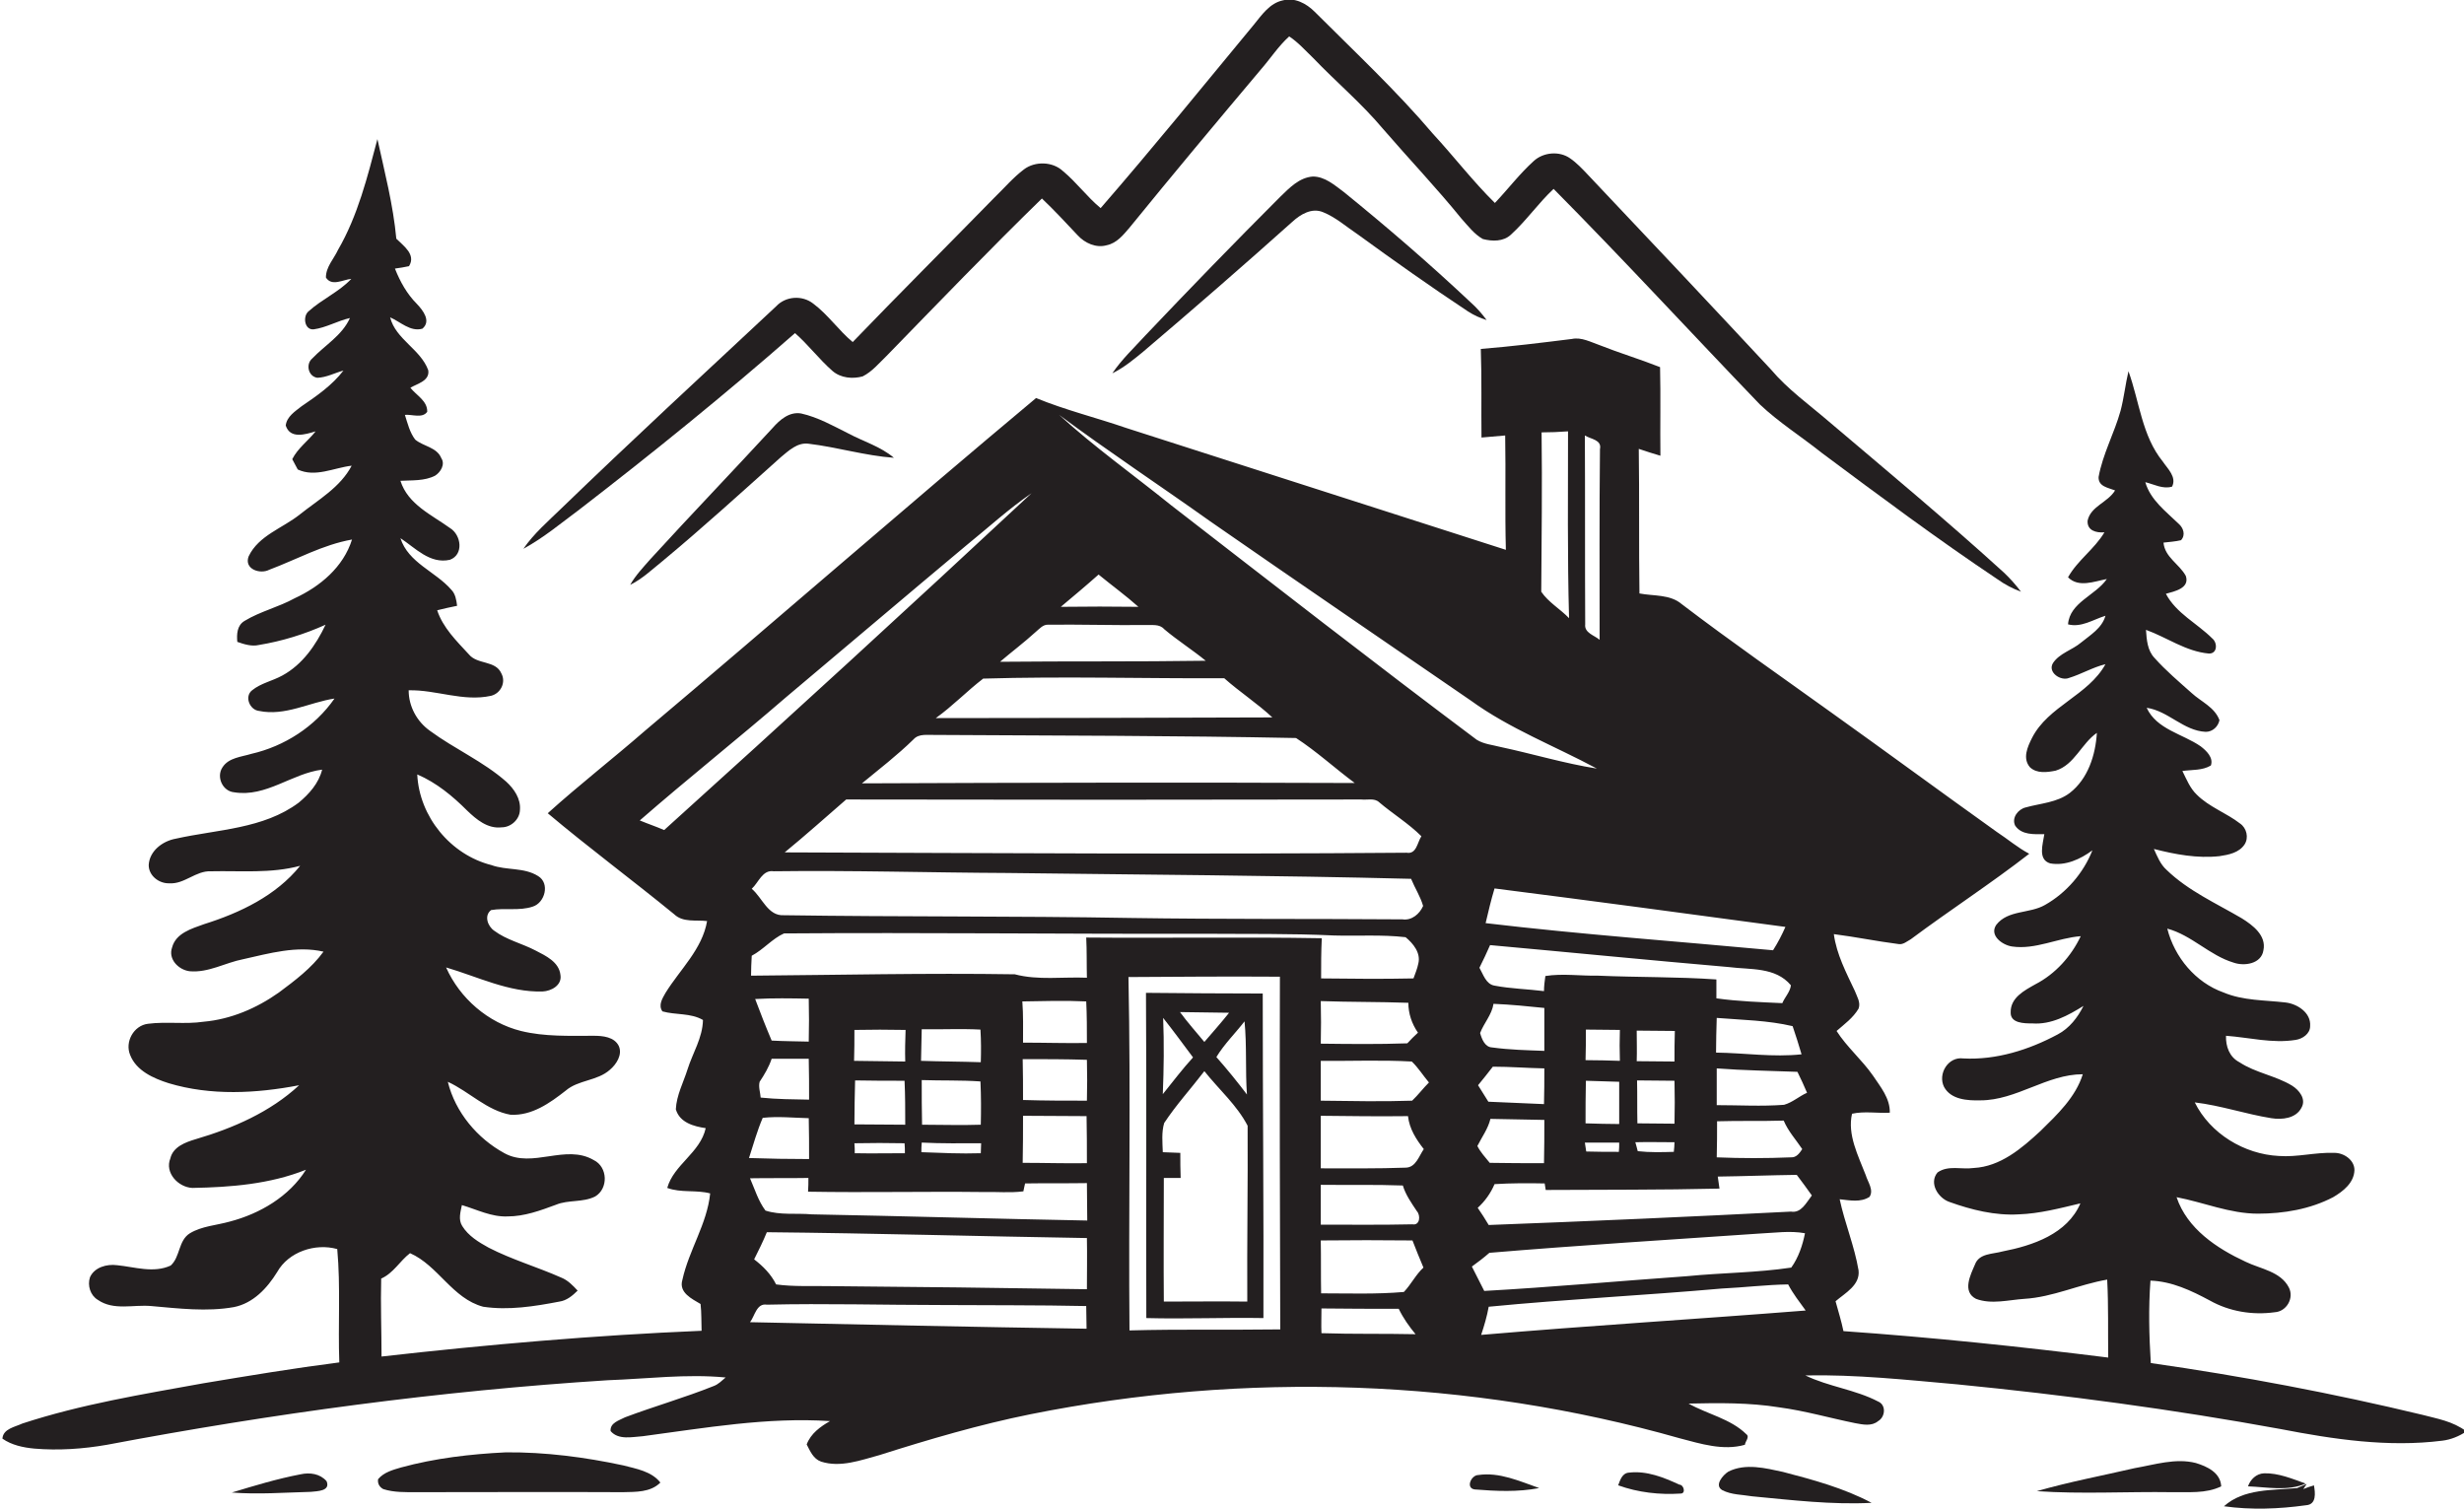 <?xml version="1.0" encoding="utf-8"?>
<!-- Generator: Adobe Illustrator 19.2.0, SVG Export Plug-In . SVG Version: 6.00 Build 0)  -->
<svg version="1.1" id="Layer_1" xmlns="http://www.w3.org/2000/svg" xmlns:xlink="http://www.w3.org/1999/xlink" x="0px" y="0px"
	 viewBox="0 0 717.5 439.4" style="enable-background:new 0 0 717.5 439.4;" xml:space="preserve">
<style type="text/css">
	.st0{fill:#231F20;}
</style>
<g>
	<path class="st0" d="M231.5,97c3.9,3.4,7,7.6,10.9,11c2.4,2.1,5.9,2.4,8.8,1.6c2.8-1.4,4.8-3.9,7-6c15-15.4,29.8-30.8,45.2-45.8
		c3.6,3.4,7,7.1,10.4,10.7c2.1,2.3,5.4,3.8,8.5,2.9c2.9-0.6,4.8-3,6.6-5.1c12.6-15.5,25.4-30.8,38.2-46c2.8-3.2,5.1-6.8,8.3-9.7
		c2.6,1.7,4.7,4.1,7,6.3c6.7,7,14.1,13.2,20.3,20.6c7.6,8.8,15.6,17.2,22.9,26.2c1.9,2.1,3.7,4.5,6.2,5.9c2.7,0.7,6,0.8,8.2-1.3
		c4.5-4.1,8-9.2,12.4-13.3c20.4,20.6,40,41.9,60.1,62.8c5.5,5.2,12,9.3,17.9,14c16.9,12.6,33.8,25.2,51.3,36.9
		c2.1,1.5,4.4,2.7,6.8,3.6c-1.5-2-3.2-3.9-5-5.6c-16.6-15.1-33.9-29.5-51-44c-5.7-4.9-11.9-9.3-16.8-15.1
		c-17.7-19-35.5-37.9-53.3-56.7c-1.6-1.7-3.3-3.5-5.2-4.8c-3.1-2.2-7.8-1.8-10.6,0.8c-4.1,3.7-7.5,8.2-11.3,12.2
		c-6.4-6.3-11.9-13.5-18-20.1c-10.7-12.6-22.8-23.9-34.5-35.6c-2.4-2.4-5.8-4.2-9.2-3.3c-3.9,0.8-6.2,4.3-8.5,7.1
		c-14.8,17.9-29.4,35.9-44.6,53.4c-4-3.3-7-7.5-11-10.8c-3-2.8-8.1-2.9-11.3-0.5c-3.2,2.4-5.8,5.5-8.7,8.3
		c-13.7,14-27.6,27.9-41.2,42c-4.1-3.4-7.2-8-11.5-11.2c-3.2-2.5-8-2.2-10.8,0.8c-21,19.6-42,39-62.5,58.8c-3.9,3.8-8,7.3-11.1,11.8
		c5.9-3.2,11-7.5,16.4-11.5C190.2,131.8,211.2,114.8,231.5,97z"/>
	<path class="st0" d="M705.5,412c-26.2-6.3-52.6-11.3-79.2-15.1c-0.5-8-0.7-16-0.1-24c6.2,0.2,11.9,2.9,17.3,5.8
		c5.7,3.2,12.4,4.3,18.9,3.4c3.4-0.2,5.7-4.1,4.1-7.2c-2.4-4.7-8.3-5.4-12.6-7.5c-8.4-3.9-17-9.6-20.1-18.8
		c7.9,1.5,15.5,4.8,23.7,4.8c7.5,0,15.2-1.3,21.9-4.8c2.9-1.7,6.1-4.2,6.2-7.9c0-3-3.2-5.1-6-5c-5.4-0.2-10.7,1.3-16,0.9
		c-10.1-0.5-20-6.5-24.5-15.6c7.6,0.9,14.8,3.4,22.3,4.6c3.1,0.5,7.2,0.1,8.8-3.1c1.4-2.5-0.7-5.1-2.8-6.4
		c-4.8-2.9-10.6-3.7-15.3-6.8c-2.9-1.5-4-4.6-3.9-7.7c6.8,0.5,13.5,2.3,20.3,1.2c2-0.3,4.2-1.8,4.2-4c0.3-3.9-3.7-6.5-7.2-6.9
		c-6-0.7-12.3-0.5-18-2.9c-8.2-2.9-14.3-10.3-16.4-18.6c7.1,1.9,12.3,7.8,19.3,9.9c3.1,1.1,8.1,0.4,8.7-3.6c0.9-4.3-3.1-7.3-6.3-9.3
		c-7.5-4.4-15.6-8-21.9-14.1c-1.8-1.6-2.7-3.9-3.7-6.1c6.2,1.6,12.7,2.8,19.1,2.1c2.7-0.4,5.7-1,7.3-3.4c1.3-2,0.6-4.8-1.3-6.1
		c-4-3.1-9-4.8-12.6-8.4c-2-1.9-3-4.5-4.2-6.9c2.8-0.4,5.8-0.1,8.3-1.6c0.8-2.3-1.3-4.3-3-5.6c-5.2-3.6-12.8-4.9-15.7-11.2
		c6.3,0.9,10.7,6.7,17.2,7c2,0,3.6-1.5,4-3.4c-1.4-3.8-5.4-5.4-8.1-7.9c-3.7-3.3-7.5-6.5-10.8-10.2c-2.1-2.2-2.3-5.3-2.5-8.2
		c6.1,2.2,11.6,6.3,18.3,6.9c2.5,0.1,2.6-3.1,1-4.4c-4.4-4.4-10.5-7.3-13.5-13c2.5-0.7,7-1.6,5.8-5.2c-1.9-3.5-6.1-5.4-6.5-9.7
		c1.7-0.2,3.4-0.3,5.1-0.7c1.4-1.5,0.7-3.6-0.7-4.8c-3.7-3.6-8.2-6.9-9.7-12.1c2.5,0.6,5.1,2.1,7.8,1.3c1.4-2.8-1.3-5.2-2.7-7.3
		c-6.1-7.5-6.8-17.5-10-26.3c-0.9,3.8-1.3,7.7-2.3,11.5c-1.8,6.5-5.2,12.6-6.4,19.3c-0.1,2.8,2.8,3.1,4.8,3.9
		c-2.1,3.5-7.1,4.6-8,8.8c-0.2,2.9,2.5,3.6,4.9,3.4c-2.9,4.9-7.8,8.1-10.6,13.1c3.1,3.1,7.6,1.2,11.3,0.5
		c-3.3,4.8-10.8,6.8-11.3,13.2c3.9,1,7.3-1.4,10.9-2.5c-1,3.6-4.4,5.6-7.1,7.8c-2.6,2.2-6.3,3.1-8.2,6c-1.6,2.7,2.3,5.3,4.7,4.3
		c3.6-1.1,6.9-3.1,10.6-4c-5,9.1-16.7,12.2-21.4,21.5c-1.3,2.6-2.8,5.9-0.6,8.5c2,1.9,5,1.5,7.5,1c5.5-1.7,7.5-7.9,12-11
		c-0.4,6.5-2.6,13.4-7.9,17.5c-3.7,2.8-8.5,3-12.8,4.2c-2.2,0.5-4.2,3-3.1,5.3c1.9,2.8,5.5,2.5,8.5,2.5c-0.4,2.8-2,7.4,1.7,8.5
		c4.4,0.8,8.8-1.2,12.3-3.8c-2.6,6.6-7.6,12.4-13.8,15.9c-4.5,2.6-10.8,1.4-14.2,5.8c-2.1,3.1,1.8,5.9,4.6,6.3c6.8,1,13.3-2.5,20-3
		c-2.8,5.9-7.4,11-13.2,14c-3.2,1.8-7.3,3.9-7.2,8.2c-0.1,3.2,4,3.2,6.3,3.2c5.5,0.4,10.4-2.3,14.9-5.1c-1.7,3.4-4.1,6.5-7.5,8.3
		c-8.4,4.5-17.9,7.5-27.5,7c-4.4-0.6-7.5,4.5-5.6,8.3c2,3.7,6.8,4,10.6,3.9c10.5,0,19.3-7.6,29.8-7.6c-2.1,6.7-7.4,11.7-12.3,16.5
		c-5.5,5.1-11.7,10.4-19.5,10.8c-3.5,0.5-7.4-0.9-10.5,1.3c-2.6,3.1,0.2,7.5,3.5,8.6c6.4,2.3,13.3,4,20.1,3.6
		c6.1-0.2,12.1-1.8,18-3.2c-3.8,8.9-13.9,12.3-22.7,14c-2.8,0.8-6.8,0.5-8,3.8c-1.3,3-3.8,7.9,0.3,10c4.5,1.7,9.5,0.3,14.1,0
		c8.3-0.5,15.9-4.2,24.1-5.6c0.4,7.6,0.2,15.1,0.3,22.7c-25.6-3.2-51.4-5.9-77.1-7.7c-0.6-2.9-1.5-5.8-2.3-8.7
		c2.8-2.4,7.2-4.7,6.7-9c-1.2-7.1-4-13.7-5.5-20.7c2.9,0.3,6.1,1,8.7-0.7c1.3-2-0.5-4.3-1.1-6.3c-2.2-5.7-5.4-11.8-4-17.9
		c3.6-0.8,7.3-0.1,11-0.3c0.1-4.2-2.7-7.5-4.9-10.8c-3.2-4.6-7.6-8.3-10.6-13c2.3-2,4.8-3.8,6.4-6.5c0.7-1.8-0.5-3.6-1.1-5.2
		c-2.5-5.3-5.3-10.6-6.1-16.5c6.3,0.8,12.6,2.1,18.9,2.9c1.3,0.2,2.4-0.8,3.5-1.4c11.4-8.5,23.3-16.2,34.5-24.9
		c-3.4-1.8-6.3-4.3-9.5-6.4c-16.1-11.5-32-23.2-48.1-34.7c-14.6-10.5-29.3-20.7-43.6-31.6c-3.4-2.9-8.2-2.3-12.3-3.1
		c-0.2-14,0-28.1-0.2-42.1c2.1,0.7,4.2,1.4,6.3,2c-0.1-8.6,0.1-17.2-0.1-25.8c-5.8-2.3-11.8-4.1-17.6-6.4c-2.6-0.9-5.3-2.4-8.1-1.8
		c-8.8,1.1-17.7,2.2-26.5,2.9c0.3,8.6,0.1,17.2,0.2,25.8c2.3-0.2,4.6-0.4,6.9-0.6c0.2,11.1-0.1,22.2,0.2,33.3
		c-36.9-11.8-73.7-23.7-110.6-35.5c-8.7-3-17.7-5.2-26.2-8.7c-38.3,32-75.8,64.8-113.9,96.9c-9.3,8.1-19.1,15.7-28.3,24
		c12,10.1,24.7,19.5,36.8,29.4c2.6,2.5,6.4,1.6,9.6,2c-1.4,8.2-7.9,14.1-12.1,20.9c-0.9,1.6-2.2,3.6-0.9,5.4
		c3.9,1.1,8.2,0.4,11.8,2.5c-0.1,5.2-3,9.6-4.5,14.4c-1.2,3.8-3.2,7.5-3.4,11.6c1.1,3.9,5.3,5,8.7,5.5c-1.6,7.2-9.3,10.6-11.2,17.4
		c4,1.5,8.4,0.5,12.5,1.6c-0.9,8.9-6.2,16.5-8.1,25.2c-1.1,3.7,2.8,5.5,5.3,7c0.3,2.6,0.2,5.2,0.3,7.8c-31.2,1.3-62.3,4-93.2,7.5
		c0-7.6-0.3-15.1-0.1-22.7c3.6-1.6,5.4-5.1,8.4-7.4c8.2,3.6,12.3,13.2,21.3,15.6c7.4,1.1,14.9-0.1,22.2-1.5c2.1-0.3,3.8-1.7,5.3-3.2
		c-1.4-1.5-2.8-3-4.8-3.8c-7-3.1-14.3-5.2-21.1-8.7c-2.9-1.6-5.9-3.4-7.7-6.3c-1.2-1.9-0.5-4.1-0.1-6.1c4.4,1.3,8.6,3.5,13.3,3.3
		c4.9,0,9.5-1.7,14.1-3.4c3.6-1.5,7.8-0.6,11.4-2.4c3.9-2.3,3.7-8.6-0.4-10.6c-8.2-4.8-17.8,2.5-26-2c-7.9-4.3-14.3-11.9-16.5-20.8
		c6.3,2.9,11.4,8.4,18.3,9.6c6.2,0.3,11.4-3.4,16-7c3.7-3.2,9.2-2.8,12.9-6.1c1.9-1.6,3.7-4.4,2.6-6.9c-1.3-2.7-4.7-3-7.3-3
		c-7.1,0-14.3,0.3-21.2-1.4c-9.6-2.4-17.8-9.5-21.8-18.5c9.2,2.7,18.3,7.3,28.1,7c2.5-0.1,5.7-1.8,5.2-4.8c-0.4-3.8-4.3-5.6-7.2-7.1
		c-4-2.1-8.5-3.1-12.1-5.8c-1.9-1.3-3-4.4-0.9-6c4-0.7,8.2,0.3,12.1-1c3.6-1.1,5.1-6.8,1.6-8.9c-4.1-2.6-9.2-1.6-13.6-3.2
		c-11.9-3-21-14.1-21.6-26.4c5.6,2.4,10.3,6.3,14.5,10.5c2.7,2.6,6,5.4,10.1,4.9c2.7,0,5.2-2.3,5.3-5c0.3-3.3-1.7-6.2-4-8.3
		c-6.7-5.9-15-9.5-22.2-14.8c-3.8-2.7-6.2-7.1-6.2-11.8c8-0.2,15.9,3.4,24,1.6c2.8-0.7,4.4-3.9,3-6.5c-1.7-3.9-7-2.5-9.5-5.6
		c-3.6-3.9-7.5-7.7-9.2-12.8c1.9-0.5,3.9-0.9,5.8-1.3c-0.2-1.7-0.5-3.5-1.7-4.7c-4.6-5.3-12.5-7.8-14.8-15c4.4,2.9,8.6,7.6,14.4,6.3
		c4.1-1.5,3.3-7.2,0.1-9.2c-5.4-3.9-12.3-6.9-14.5-13.8c3.4-0.2,7,0.1,10.1-1.5c1.6-1,3-3.3,1.8-5.1c-1.3-3.2-5.2-3.4-7.6-5.4
		c-1.6-2.1-2.2-4.7-3-7.2c2.1-0.2,5.1,1.1,6.5-0.9c0.1-3.2-3.2-4.8-4.9-7c2-1.2,5.7-2,5.2-5.1c-2.2-6.1-9.5-9-11.1-15.4
		c3,1.3,5.9,4.3,9.4,3.3c2.6-2.2,0.2-5.3-1.6-7.2c-2.9-2.9-4.9-6.5-6.4-10.3c1.4-0.2,2.8-0.4,4.1-0.7c2.1-3.4-1.6-5.9-3.7-8
		c-0.9-9.8-3.4-19.4-5.5-29c-2.9,11-5.7,22.3-11.5,32.3c-1.2,2.6-3.5,4.9-3.5,8c1.7,2.7,5,0.6,7.4,0.4c-3.6,3.8-8.5,5.9-12.4,9.4
		c-1.8,1.4-1.3,5.5,1.4,5.3c3.7-0.5,7-2.5,10.6-3.3c-2.3,5.1-7.3,7.9-11,11.8c-1.9,1.6-1.2,5.2,1.5,5.6c2.7-0.1,5-1.4,7.6-2.1
		c-3.3,4.3-7.8,7.4-12.2,10.4c-1.9,1.5-4.3,3-4.6,5.6c1.3,4,5.7,2.6,8.7,1.7c-2.2,2.8-5.2,4.9-6.8,8.1c0.5,1,1.1,2,1.6,3
		c5.1,2.4,10.5-0.5,15.7-1.1c-3.3,6.3-9.7,9.9-15.1,14.2c-5,4-12,6.1-14.9,12.2c-1.4,3.7,3.3,5.3,6,3.9c8-3,15.6-7.3,24.1-8.8
		c-2.5,8-9.3,13.7-16.7,17.1c-4.7,2.6-10,3.8-14.6,6.6c-2.2,1.3-2.3,3.9-2.1,6.1c2,0.7,4.2,1.4,6.3,0.9c6.7-1.1,13.2-3.1,19.4-5.9
		c-2.8,5.9-6.7,11.6-12.6,14.8c-2.9,1.6-6.2,2.2-8.8,4.3c-2.3,1.8-0.7,5.7,2,6c7.6,1.6,14.7-2.5,22-3.6
		c-5.7,8.2-14.6,13.9-24.2,16.1c-2.9,0.9-6.6,1.1-8.4,3.9c-1.9,2.8,0,7,3.4,7.3c9.3,1.5,16.8-5.5,25.6-6.6c-1,4-3.8,7.1-6.8,9.6
		c-10.3,7.7-23.7,7.8-35.8,10.5c-3.9,0.7-7.7,3.6-7.9,7.7c0,3.1,3,5.4,6,5.3c4.4,0.3,7.7-3.7,12.1-3.5c8.7-0.2,17.5,0.7,26-1.6
		c-7,8.7-17.5,13.7-28,17c-3.6,1.3-8.2,2.6-9.3,6.8c-1.2,3.4,1.9,6.5,5.1,6.9c5.5,0.5,10.4-2.5,15.6-3.5c7.6-1.7,15.6-4,23.4-2.2
		c-3.5,4.8-8.3,8.4-13,11.9c-6.5,4.6-14,7.8-21.9,8.5c-5.4,0.8-10.8-0.1-16.2,0.6c-4.2,0.5-6.8,5.3-5.2,9.1
		c1.8,4.6,6.8,6.8,11.2,8.2c12.3,3.7,25.5,3,38,0.6c-8.4,7.8-19.2,12.5-30.1,15.7c-3,0.9-6.6,2.2-7.4,5.6c-1.7,4.2,2.3,8.4,6.4,8.6
		c11.2-0.2,22.6-1.1,33.1-5.3c-4.9,7.8-13.4,12.8-22.2,15.1c-3.9,1.1-8.1,1.3-11.6,3.4c-3.4,2.1-2.8,6.9-5.6,9.4
		c-5,2.3-10.5,0.4-15.6-0.1c-3-0.4-6.6,0.6-7.9,3.5c-0.8,2.4,0.1,5.3,2.3,6.6c4.6,3.2,10.4,1.3,15.6,1.8c8,0.7,16.1,1.7,24,0.3
		c5.6-1.1,9.7-5.5,12.6-10.2c3.3-5.9,11.1-8.5,17.5-6.7c1,11,0.2,22,0.6,33c-13.3,1.7-26.5,3.9-39.7,6.1
		c-17.7,3.2-35.5,6.1-52.6,11.7c-2.1,1-5.6,1.5-5.8,4.4c2.7,1.9,6.1,2.6,9.3,2.9c7,0.6,14.2,0.1,21.1-1.1
		C79.3,411.6,128,405,177,401.9c11.4-0.4,22.9-1.9,34.3-0.8c-1.1,0.9-2.1,2-3.5,2.5c-8.5,3.4-17.3,5.9-25.8,9.1
		c-1.7,0.9-4.4,1.6-4.2,4c2.3,2.7,6.3,1.7,9.4,1.5c18.1-2.4,36.2-5.6,54.5-4.4c-2.8,1.6-5.6,3.6-6.8,6.8c1,1.9,1.9,4.2,4.2,5
		c5.6,1.8,11.5-0.4,17-1.9c14.5-4.6,29.1-8.9,44-11.9c62.4-12.5,127.8-10.4,189,7c6.1,1.6,12.7,3.7,19,1.9c0.1-1,1.5-2.3,0.4-3.1
		c-4.6-4.5-11.3-5.8-16.8-8.9c8.8-0.2,17.7-0.3,26.4,1.1c7.5,1,14.7,3.1,22.1,4.6c2.2,0.4,4.8,1,6.7-0.6c2.1-1.2,2.4-4.7,0-5.7
		c-6.7-3.5-14.4-4.3-21.2-7.6c14.8-0.3,29.5,1.3,44.2,2.6c31.5,3.1,62.9,7.3,94.1,13c15.5,3,31.4,5.4,47.2,3.4
		c2.5-0.3,4.9-1.3,7-2.7C714.2,413.8,709.6,413.1,705.5,412z M500,326.5c6.5-0.2,12.9,0,19.4-0.2c1.3,3.1,3.6,5.6,5.4,8.3
		c-0.8,1.2-1.7,2.5-3.3,2.4c-7.2,0.3-14.4,0.3-21.6,0C500,333.5,500,330,500,326.5z M519.5,321.7c-6.5,0.5-13.1,0.1-19.6,0.1
		c0-3.6,0-7.1,0-10.7c7.8,0.6,15.7,0.7,23.5,1c1,2,1.9,4,2.8,6.1C523.9,319.2,522,321,519.5,321.7z M524.6,307
		c-8.3,0.9-16.6-0.4-24.9-0.5c0-3.4,0.1-6.7,0.2-10.1c7.4,0.6,14.9,0.7,22.1,2.4C522.9,301.5,523.8,304.2,524.6,307z M521.5,286.9
		c-0.2,1.9-1.8,3.5-2.5,5.2c-6.4-0.3-12.8-0.5-19.2-1.4c0-1.8,0-3.7,0-5.5c-11.4-0.8-22.9-0.6-34.4-1.1c-5.1,0.1-10.4-0.7-15.4,0.1
		c-0.2,1.5-0.4,2.9-0.4,4.4c-4.8-0.6-9.7-0.7-14.4-1.6c-2.5-0.4-3.3-3.3-4.4-5.2c1.1-2.2,2.1-4.3,3.1-6.6
		c23.2,2.1,46.4,4.4,69.6,6.4C509.6,282.4,517,281.5,521.5,286.9z M476.8,327.1c-0.1-4.2,0-8.3-0.1-12.5c3.6,0,7.3,0.1,10.9,0.1
		c0.1,4.2,0.1,8.3,0,12.5C484,327.2,480.4,327.1,476.8,327.1z M487.6,332.6c0,0.7-0.1,2.1-0.2,2.8c-3.5,0.1-7,0.2-10.5-0.2
		c-0.2-0.7-0.5-2-0.7-2.6C479.9,332.5,483.7,332.6,487.6,332.6z M487.6,309.1c-3.7,0-7.4-0.1-11-0.1c0.1-3,0-6,0-8.9
		c3.7,0,7.4,0.1,11.1,0.1C487.6,303.1,487.6,306.1,487.6,309.1z M471.7,308.9c-3.3-0.1-6.6-0.2-10-0.2c0.1-3,0.1-5.9,0.1-8.9
		c3.3,0,6.6,0.1,9.9,0.1C471.6,302.9,471.6,305.9,471.7,308.9z M461.7,327.1c0-4.1,0-8.3,0.1-12.4c3.2,0.1,6.4,0.2,9.7,0.3
		c0,4.1,0,8.2,0,12.3C468.3,327.3,465,327.2,461.7,327.1z M471.5,332.7c0,0.7,0,2-0.1,2.7c-3.2,0-6.4,0-9.5-0.1
		c-0.1-0.7-0.3-2-0.4-2.6C464.9,332.7,468.2,332.7,471.5,332.7z M449.6,321.5c-5.4-0.2-10.8-0.5-16.2-0.7c-1-1.6-2-3.2-3-4.8
		c1.5-1.8,2.9-3.6,4.3-5.4c5,0,10,0.4,15,0.5C449.7,314.6,449.7,318.1,449.6,321.5z M449.6,338.7c-5.3,0-10.6,0-15.8-0.1
		c-1.3-1.6-2.7-3.1-3.6-4.9c1.3-2.6,3.1-5,3.8-7.9c5.2,0.1,10.5,0.2,15.7,0.3C449.7,330.4,449.7,334.5,449.6,338.7z M431,300.8
		c1.1-2.9,3.4-5.3,3.9-8.5c5,0.2,9.9,0.7,14.8,1.2c0,4.2,0,8.3,0,12.5c-5.1-0.2-10.1-0.3-15.2-1C432.4,304.9,431.5,302.6,431,300.8z
		 M519.9,269.9c-1,2.3-2.2,4.6-3.6,6.8c-27.9-2.6-55.9-4.6-83.7-7.9c0.8-3.4,1.6-6.8,2.6-10.1C463.5,262.3,491.7,266.1,519.9,269.9z
		 M465.9,130.8c-0.2,18.5-0.1,37-0.1,55.5c-1.5-1.3-4.5-2-4.2-4.5c-0.1-18.3,0-36.6-0.1-55C463.2,127.9,466.5,128,465.9,130.8z
		 M448.9,125.9c2.5,0,5.1-0.1,7.7-0.3c0,18.1-0.2,36.3,0.3,54.4c-2.6-2.7-6-4.6-8.1-7.7C448.9,156.9,449.1,141.4,448.9,125.9z
		 M352.4,151.8c25.2,17.5,50.6,34.8,75.9,52.2c11.3,8.2,24.4,13.2,36.7,19.8c-9.5-1.5-18.7-4.3-28.1-6.3c-2.3-0.6-4.8-0.8-6.9-2.1
		c-29.9-22.4-59.4-45.4-89-68.3c-10.9-8.8-22.3-16.9-32.6-26.3C322.8,131.5,337.8,141.4,352.4,151.8z M377.4,214.9
		c6,3.9,11.3,8.8,17.1,13.1c-47.8-0.2-95.6-0.1-143.5,0.1c5.1-4.2,10.3-8.2,15-12.8c1.6-1.8,4.2-1.2,6.4-1.3
		C307.4,214.2,342.4,214.2,377.4,214.9z M272.5,209.1c4.9-3.5,9.1-7.9,13.8-11.5c23.4-0.7,46.8,0,70.2-0.1c4.5,4,9.6,7.3,14,11.4
		C337.8,209,305.2,209.1,272.5,209.1z M396.4,232.8c1.7,0.2,3.8-0.5,5.2,0.8c4,3.4,8.6,6.2,12.3,9.9c-1.2,1.8-1.4,5.3-4.3,4.8
		c-60.4,0.5-120.7,0.1-181.1-0.1c6.1-5,11.9-10.2,17.9-15.4C296.3,232.9,346.3,232.9,396.4,232.8z M293.3,254.2
		c39.2,0.5,78.4,0.7,117.6,1.7c1.1,2.7,2.7,5.1,3.5,7.9c-1,2.3-3.3,4.3-6,3.9c-26.4-0.2-52.7,0-79.1-0.4c-33.7-0.6-67.4-0.3-101-0.8
		c-4.7,0.3-6.3-5.1-9.4-7.7c2-1.8,3.1-5.6,6.4-5.1C248,253.4,270.7,254.1,293.3,254.2z M331.5,176.7c-7.5-0.1-15-0.1-22.6,0
		c3.7-3.1,7.4-6.2,11-9.4C323.8,170.5,327.8,173.4,331.5,176.7z M301.6,184c1.1-0.9,2.1-2.2,3.7-2.1c9.4-0.1,18.8,0.2,28.2,0.1
		c1.9,0.1,4.1-0.4,5.5,1.2c3.9,3.3,8.2,6,12.1,9.2c-20,0.3-39.9,0.1-59.9,0.3C294.6,189.8,298.2,187.1,301.6,184z M193.4,241.7
		c-2.3-1-4.7-1.8-7.1-2.8c14-12.2,28.5-23.7,42.5-35.8c17.5-14.7,35-29.6,52.6-44.3c6.3-5.1,12.3-10.6,19-15.2
		C265,176.6,229.3,209.3,193.4,241.7z M235.5,303.3c-3.6-0.1-7.2-0.1-10.8-0.3c-1.7-4-3.3-8.1-4.8-12.1c5.2-0.3,10.4-0.2,15.6-0.1
		C235.6,295,235.6,299.1,235.5,303.3z M235.6,320.2c-4.7-0.1-9.4-0.1-14.1-0.6c-0.1-1.5-0.7-3.1-0.3-4.6c1.4-2.1,2.7-4.3,3.5-6.7
		c3.6,0,7.2,0,10.8,0C235.6,312.3,235.6,316.2,235.6,320.2z M222.1,325.5c4.5-0.5,9,0,13.4,0.1c0.1,4,0.1,7.9,0.1,11.9
		c-5.8,0-11.7-0.1-17.5-0.3C219.4,333.2,220.5,329.2,222.1,325.5z M235.4,343c0,1.3,0,2.7-0.1,4c17,0.3,34-0.1,51.1,0.1
		c3.9-0.1,7.7,0.3,11.6-0.2c0.1-0.6,0.4-1.8,0.5-2.3c6-0.1,12,0,18-0.1c0,3.6,0.1,7.3,0.1,10.9c-26.7-0.5-53.4-1.3-80.2-1.8
		c-4.5-0.4-9.2,0.3-13.5-1.1c-2.1-2.8-3.1-6.2-4.5-9.4C224,343,229.7,343.1,235.4,343z M248.8,327.4c0-4.3,0.1-8.5,0.2-12.8
		c4.8,0.1,9.6,0.1,14.4,0.1c0.2,4.3,0.2,8.5,0.2,12.8C258.7,327.5,253.8,327.4,248.8,327.4z M263.5,335.8c-4.9,0-9.7,0.1-14.6,0
		c0-0.7,0-2.1-0.1-2.9c4.9-0.1,9.7-0.1,14.6,0C263.5,333.6,263.5,335,263.5,335.8z M263.6,309.1c-5-0.1-9.9-0.1-14.9-0.2
		c0.1-3,0.1-6,0.1-9c5-0.1,9.9-0.1,14.9,0C263.6,302.9,263.5,306,263.6,309.1z M285.6,309.3c-5.8-0.2-11.6-0.2-17.4-0.4
		c0.1-3.1,0.1-6.1,0.2-9.2c5.7,0.1,11.4-0.2,17.1,0.1C285.7,303,285.7,306.2,285.6,309.3z M285.6,327.5c-5.7,0.2-11.4,0-17.1,0
		c-0.1-4.3-0.1-8.7-0.1-13c5.7,0.2,11.4,0,17.1,0.4C285.7,319.2,285.7,323.3,285.6,327.5z M268.4,332.7c5.8,0.3,11.6,0.2,17.3,0.2
		c0,0.7-0.1,2.2-0.1,2.9c-5.8,0.2-11.5-0.1-17.3-0.3C268.3,334.9,268.3,333.5,268.4,332.7z M297.8,338.6c0.1-4.6,0.1-9.1,0.1-13.7
		c6.2,0,12.3,0.1,18.5,0.1c0.1,4.6,0.1,9.1,0.1,13.7C310.3,338.8,304.1,338.6,297.8,338.6z M218.4,385c1.4-1.8,1.9-5.6,4.9-5.1
		c17-0.4,34,0.1,51,0.1c14,0.1,28,0,42,0.3c0,2.2,0.1,4.4,0.1,6.6C283.8,386.4,251.1,385.7,218.4,385z M316.5,375.4
		c-25-0.4-50.1-0.7-75.1-0.9c-5.1-0.1-10.3,0.2-15.4-0.5c-1.5-3-3.8-5.3-6.4-7.3c1.3-2.6,2.6-5.2,3.7-7.9
		c31.1,0.3,62.1,1.2,93.2,1.7C316.6,365.4,316.5,370.4,316.5,375.4z M316.5,320.5c-6.2,0-12.4,0-18.6-0.2c0-4,0-7.9-0.1-11.9
		c6.2,0,12.5,0,18.7,0.2C316.6,312.6,316.6,316.5,316.5,320.5z M297.9,303.6c0-4,0.1-8-0.2-12c6.2-0.1,12.4-0.3,18.6,0
		c0.2,4,0.2,8.1,0.2,12.1C310.4,303.8,304.2,303.6,297.9,303.6z M328.9,387.4c-0.3-34.3,0.4-68.6-0.3-102.9
		c14.7-0.1,29.4-0.2,44.1-0.1c-0.1,34.3,0,68.5,0.1,102.7C358.2,387.3,343.5,387,328.9,387.4z M316.3,273c0.2,3.9,0.1,7.8,0.2,11.7
		c-7-0.3-14.2,0.8-21-1c-25.6-0.4-51.2,0.2-76.8,0.4c0-1.9,0.1-3.8,0.2-5.8c3.4-1.8,6-5,9.4-6.5c40.7-0.3,81.4,0.2,122.2,0.1
		c12.7,0.1,25.3-0.1,38,0.5c6.9,0.2,13.9-0.3,20.8,0.5c2.2,1.8,4.5,4.6,3.7,7.7c-0.3,1.5-0.9,2.9-1.4,4.3c-9,0.2-18,0.1-26.9,0
		c0-3.9,0-7.8,0.2-11.7C361.9,272.8,339.1,273.2,316.3,273z M384.6,291.5c8.5,0.3,17,0.2,25.5,0.5c0,3.1,1,6.1,2.8,8.7
		c-1.1,1-2.1,2-3.1,3.1c-8.4,0.3-16.8,0.2-25.2,0.1C384.7,299.8,384.7,295.6,384.6,291.5z M384.8,388.2c-0.1-2.4,0-4.8,0-7.2
		c7.5,0.1,15,0.1,22.5,0.1c1.3,2.7,3,5.1,4.9,7.4C403,388.3,393.9,388.5,384.8,388.2z M408.8,376.2c-8,0.7-16.1,0.4-24.1,0.4
		c-0.1-5.1,0-10.2-0.1-15.4c8.9-0.1,17.8-0.1,26.7,0c1,2.6,2.1,5.3,3.2,7.9C412.3,371.1,410.9,374,408.8,376.2z M384.6,356.6
		c0-3.9,0-7.7,0-11.6c8,0.1,15.9-0.1,23.9,0.2c0.8,2.7,2.5,5.1,4.1,7.5c1.1,1.2,0.9,4.2-1.3,3.8
		C402.5,356.7,393.5,356.6,384.6,356.6z M409.4,340c-8.3,0.3-16.5,0.2-24.8,0.2c0-5.1,0-10.2,0-15.3c8.5,0.1,17,0.2,25.4,0.1
		c0.4,3.7,2.4,6.8,4.6,9.6C413.2,336.6,412.3,339.9,409.4,340z M411.2,320.5c-8.8,0.3-17.7,0.1-26.6,0c0-3.8,0-7.7,0-11.6
		c8.8,0.1,17.7-0.3,26.5,0.2c1.9,1.8,3.3,4.1,5,6.1C414.4,316.9,412.9,318.9,411.2,320.5z M433.7,364.8c26.2-2.2,52.4-3.8,78.5-5.6
		c4.5-0.2,9-0.9,13.4-0.1c-0.7,3.5-1.9,7.1-4,10c-10,1.5-20.2,1.5-30.3,2.5c-19.7,1.4-39.4,3.2-59.1,4.3c-1.2-2.4-2.4-4.7-3.6-7.1
		C430.4,367.5,432.1,366.2,433.7,364.8z M431.3,388.7c0.9-2.7,1.7-5.4,2.2-8.2c22.6-2.2,45.3-3.3,67.9-5.3
		c6.4-0.3,12.9-1.1,19.3-1.2c1.4,2.7,3.3,5.1,5.1,7.6C494.3,384.1,462.8,386,431.3,388.7z M521.5,352.8c-29.3,1.5-58.7,2.8-88,3.9
		c-1-1.7-2.1-3.4-3.2-5c2.1-1.9,3.8-4.3,4.9-6.9c4.9-0.3,9.8-0.3,14.6-0.2c0.1,0.5,0.2,1.4,0.3,1.9c16.8-0.1,33.7,0,50.6-0.4
		c-0.1-0.9-0.4-2.6-0.5-3.5c7.7-0.1,15.3-0.4,23-0.5c1.5,2,3,4,4.4,6C525.9,350.3,524.5,353.3,521.5,352.8z"/>
	<path class="st0" d="M428.2,88c-11.9-11.2-24.2-21.8-36.9-32.1c-2.7-2-5.5-4.5-9-4.5c-4,0.3-6.8,3.3-9.5,5.9
		c-13.3,13.3-26.4,26.8-39.3,40.4c-3.3,3.6-6.9,7-9.6,11c3.3-1.6,6.2-4,9-6.3c14.6-12.4,29.1-25,43.4-37.8c2.4-2.2,5.7-4.2,9-2.8
		c3.7,1.5,6.7,4.2,10,6.4c10.6,7.7,21.3,15.3,32.2,22.5c1.7,1.1,3.5,1.9,5.4,2.5C431.5,91.3,430,89.6,428.2,88z"/>
	<path class="st0" d="M233.3,120.4c-3.4-0.6-6.2,1.8-8.3,4.2c-11.8,12.8-23.9,25.4-35.6,38.2c-2.1,2.4-4.3,4.7-5.9,7.5
		c3.5-1.7,6.4-4.5,9.4-6.9c11.8-9.8,23.1-20.1,34.5-30.3c2.3-1.9,4.8-4.3,8-3.9c8.4,1,16.5,3.5,24.9,4.1c-3.9-3.3-8.8-4.7-13.3-7.1
		C242.6,124,238.2,121.5,233.3,120.4z"/>
	<path class="st0" d="M333.7,289.1c0.2,31.6,0,63.2,0.1,94.7c11.4,0.3,22.7-0.2,34.1,0c0.1-31.5-0.2-63-0.2-94.5
		C356.4,289.3,345,289.2,333.7,289.1z M363.1,318.7c-2.8-3.7-5.8-7.4-8.9-10.9c2.3-3.8,5.5-6.9,8.2-10.4
		C363.1,304.5,362.6,311.6,363.1,318.7z M357.9,294.9c-2.3,2.9-4.8,5.7-7.2,8.5c-2.4-2.9-4.9-5.7-7.1-8.7
		C348.4,294.8,353.1,294.8,357.9,294.9z M338.7,296.4c3,3.8,5.8,7.6,8.7,11.5c-3.1,3.4-5.9,7.1-8.8,10.7
		C338.9,311.2,339,303.8,338.7,296.4z M363.2,379c-8.1-0.1-16.2,0-24.3,0c-0.1-12,0-24,0-36c1.6,0,3.2,0,4.9,0
		c-0.1-2.4-0.1-4.9-0.1-7.3c-1.7-0.1-3.4-0.1-5.1-0.2c-0.1-2.9-0.4-5.8,0.4-8.5c3.5-5.3,7.8-10,11.7-15.1c4.2,5.3,9.5,9.9,12.6,15.9
		C363.4,344.9,363.1,361.9,363.2,379z"/>
	<path class="st0" d="M181.5,426.7c-11.2-2.4-22.7-3.9-34.2-3.8c-10.3,0.5-20.6,1.7-30.5,4.4c-2.4,0.7-5,1.4-6.7,3.4
		c-0.2,1.3,0.4,2.3,1.5,2.9c3.1,1,6.5,0.9,9.8,0.9c20,0,40-0.1,60,0c3.7-0.1,8,0.1,10.9-2.8C189.7,428.4,185.3,427.7,181.5,426.7z"
		/>
	<path class="st0" d="M639.4,426c-5.9-1.5-12,0.5-17.8,1.5c-9.5,2.2-19.1,4-28.5,6.7c13.1,0.9,26.2,0.1,39.3,0.3
		c4.8-0.1,9.9,0.5,14.4-1.7C646.6,428.8,642.7,427,639.4,426z"/>
	<path class="st0" d="M503.3,428.5c-1.6,1-4.2,4-1.8,5.4c2.7,1.4,5.8,1.3,8.7,1.8c11.6,1.1,23.2,2.5,34.8,1.9
		c-8.1-4.3-17-6.7-25.8-9C514.1,427.5,508.3,426,503.3,428.5z"/>
	<path class="st0" d="M87.5,429.3c-6.8,1.3-13.4,3.3-20,5.3c7.7,0.6,15.3,0,23-0.2c1.9-0.2,5.8-0.2,4.6-3.1
		C93.2,429.1,90.2,428.7,87.5,429.3z"/>
	<path class="st0" d="M489,432.3c-4.5-2.1-9.5-4.1-14.6-3.5c-2,0.1-2.6,2.1-3.2,3.7c5.8,2.1,12.1,2.8,18.2,2.4
		C491,434.9,490.3,432.3,489,432.3z"/>
	<path class="st0" d="M659.3,429c-2.3,0.1-4,1.8-4.7,3.8c5.5,0.2,11.5,1.5,16.8-0.8C667.5,430.6,663.5,428.9,659.3,429z"/>
	<path class="st0" d="M430.5,429.5c-2.1,0-3.8,3.8-1.1,4.2c6.2,0.5,12.6,0.8,18.8-0.4C442.5,431.3,436.6,428.6,430.5,429.5z"/>
	<path class="st0" d="M670.7,433.6l1-1.5l-2.8,1.2c-7.2,0.7-15.5,0.1-21.3,5.3c7.9,1.1,16,0.8,23.9-0.3c3.1-0.2,2.7-3.6,2.3-5.8
		C672.6,432.9,671.6,433.2,670.7,433.6z"/>
</g>
</svg>
